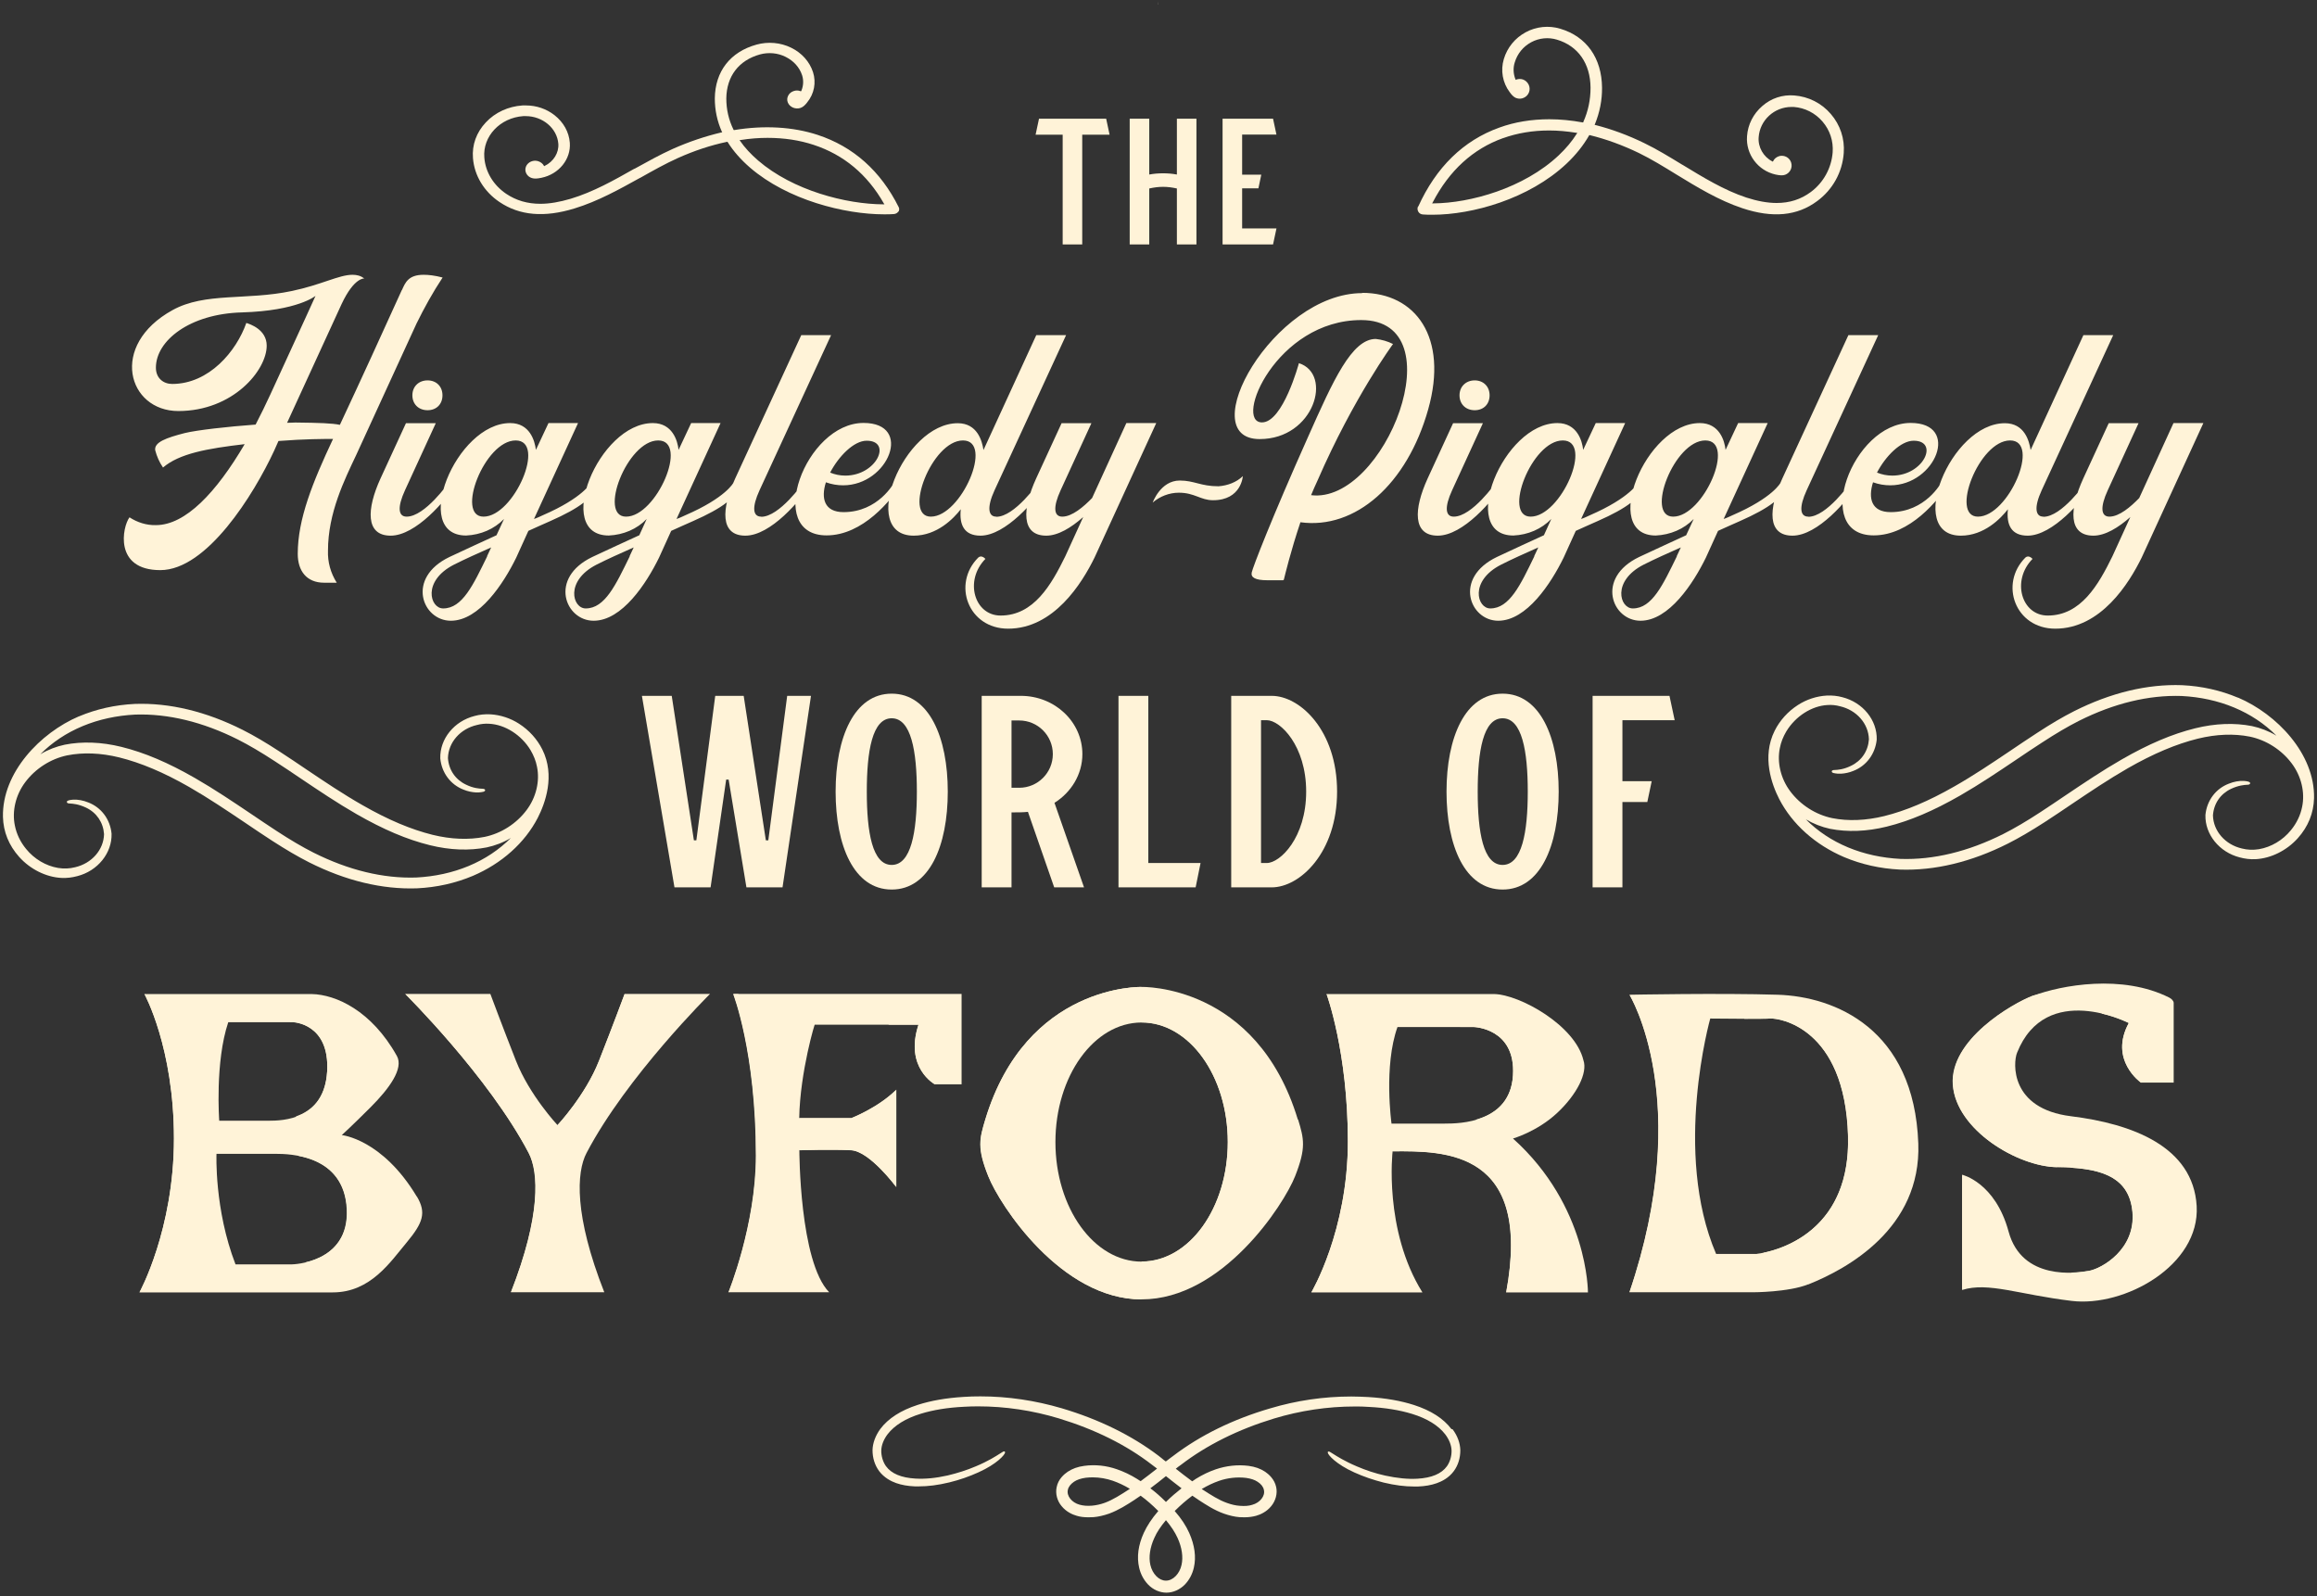 <svg width="614" height="423" viewBox="0 0 614 423" fill="none" xmlns="http://www.w3.org/2000/svg">
<rect x="0" y="0" width="614" height="423" fill="#333333" stroke="none"/>
<path d="M183.881 222.671H184.534L189.536 184.392H197.076L202.948 222.671H203.601L208.603 184.392H214.91L207.37 235.141H197.801L193.088 206.576H192.436L188.303 235.141H178.734L170.106 184.392H178.009L183.881 222.671Z" fill="#FFF3D8"/>
<path d="M221.436 209.765C221.436 195.411 226.365 183.811 236.298 183.811C246.23 183.811 251.16 195.411 251.16 209.765C251.16 224.12 246.302 235.72 236.298 235.72C226.293 235.72 221.436 224.12 221.436 209.765ZM242.967 209.765C242.967 199.036 241.445 190.336 236.298 190.336C231.15 190.336 229.7 199.036 229.7 209.765C229.7 220.495 231.15 229.195 236.298 229.195C241.445 229.195 242.967 220.495 242.967 209.765Z" fill="#FFF3D8"/>
<path d="M286.828 199.834C286.828 205.199 283.855 209.984 279.433 212.739L287.263 235.141H279.36L272.401 215.131C271.168 215.276 269.573 215.276 268.051 215.276V235.141H260.148V184.392H270.516C279.505 184.392 286.828 191.279 286.828 199.834ZM278.998 199.834C278.998 194.904 275.011 190.917 270.081 190.917H268.051V208.751H270.081C275.011 208.751 278.998 204.764 278.998 199.834Z" fill="#FFF3D8"/>
<path d="M304.3 228.688H318.147L316.842 235.141H296.397V184.392H304.3V228.688Z" fill="#FFF3D8"/>
<path d="M354.325 209.766C354.325 225.933 344.465 235.141 336.998 235.141H326.268V184.392H336.998C344.465 184.392 354.325 193.527 354.325 209.766ZM335.693 228.688C339.245 228.688 346.133 221.946 346.133 209.766C346.133 197.587 339.245 190.844 335.693 190.844H334.17V228.688H335.693Z" fill="#FFF3D8"/>
<path d="M383.324 209.765C383.324 195.411 388.254 183.811 398.186 183.811C408.119 183.811 413.048 195.411 413.048 209.765C413.048 224.12 408.191 235.72 398.186 235.72C388.182 235.72 383.324 224.12 383.324 209.765ZM404.856 209.765C404.856 199.036 403.334 190.336 398.186 190.336C393.039 190.336 391.589 199.036 391.589 209.765C391.589 220.495 393.039 229.195 398.186 229.195C403.334 229.195 404.856 220.495 404.856 209.765Z" fill="#FFF3D8"/>
<path d="M443.786 190.844H429.939V207.011H437.696L436.536 212.521H429.939V235.141H422.037V184.392H442.409L443.786 190.844Z" fill="#FFF3D8"/>
<path d="M275.334 31.459H293.133L294.039 35.7H286.789V64.772H281.606V35.7H274.428L275.334 31.459Z" fill="#FFF3D8"/>
<path d="M304.55 46.249C306.834 45.814 309.589 45.814 311.873 46.249V31.459H317.056V64.772H311.873V49.946C309.263 49.366 307.16 49.366 304.55 49.946V64.772H299.367V31.459H304.55V46.249Z" fill="#FFF3D8"/>
<path d="M338.263 35.664H329.164V46.285H334.239L333.478 49.91H329.164V60.531H338.263L337.356 64.772H323.98V31.459H337.356L338.263 35.7V35.664Z" fill="#FFF3D8"/>
<path d="M306.907 1.19H306.943L306.907 0.392V1.19Z" fill="#FFF3D8"/>
<path d="M575.951 112.146L566.888 131.975C564.641 134.295 561.596 136.904 558.986 136.904C556.739 136.904 556.485 134.403 558.551 129.908L566.707 112.146H558.805L552.062 126.791C548.365 134.874 548.039 141.943 554.745 141.943C557.898 141.943 561.378 139.804 564.532 137.013L559.783 147.417C556.086 154.956 551.446 163.113 542.638 163.113C535.714 163.113 532.959 153.869 538.614 148.105C538.614 148.105 537.635 146.945 536.729 147.743C529.733 154.739 534.047 166.592 544.631 166.592C556.739 166.592 564.206 154.558 567.541 147.743L583.889 112.11H575.987L575.951 112.146ZM524.151 136.904C516.683 136.904 524.404 116.714 532.669 116.714C540.934 116.714 532.234 136.904 524.151 136.904ZM541.478 136.904C539.339 136.904 538.977 134.403 541.043 129.908L560.001 88.802H552.099L538.107 119.251C537.744 116.822 536.475 112.146 531.292 112.146C516.828 112.146 504.902 141.943 519.619 141.943C525.818 141.943 530.204 137.376 532.089 134.947C531.654 139.079 532.995 141.943 537.309 141.943C543.943 141.943 551.954 132.591 554.89 127.951H552.642C552.642 127.951 546.371 136.941 541.514 136.941M501.459 126.03C500.009 126.03 498.668 125.74 497.399 125.232C499.646 120.919 503.67 116.786 507.114 116.786C513.928 116.786 509.796 126.03 501.459 126.03ZM514.4 127.915C514.4 127.915 510.267 135.708 501.024 135.708C495.913 135.708 495.006 132.047 496.348 127.806C497.87 128.35 499.392 128.603 500.915 128.603C512.95 128.603 519.583 112.074 506.316 112.074C490.874 112.074 479.999 141.871 496.529 141.871C506.135 141.871 513.675 132.518 516.647 127.878H514.4V127.915ZM479.202 136.904C476.954 136.904 476.701 134.403 478.767 129.908L497.725 88.802H489.823L472.314 126.791C468.617 134.874 468.291 141.943 474.997 141.943C481.703 141.943 489.642 132.591 492.578 127.951H490.33C490.33 127.951 484.059 136.941 479.202 136.941M444.366 147.417C440.669 154.956 437.805 161.228 432.694 161.228C429.178 161.228 427.112 153.941 435.558 149.628C438.422 148.178 441.829 146.655 445.418 145.06L444.33 147.38L444.366 147.417ZM443.388 136.904C435.92 136.904 443.641 116.714 451.906 116.714C460.171 116.714 451.471 136.904 443.388 136.904ZM471.843 127.915C471.843 127.915 469.886 131.866 459.084 136.542C458.286 136.904 457.561 137.267 456.764 137.521L468.436 112.11H460.606L457.271 119.215C457.017 116.786 455.64 112.11 450.456 112.11C435.993 112.11 424.067 141.907 438.784 141.907C442.626 141.726 446.251 140.203 448.825 137.521L446.831 141.834C443.17 143.538 439.11 145.35 434.362 147.598C422.762 153.18 427.184 164.49 434.724 164.49C442.264 164.49 448.716 154.594 452.051 147.779L455.277 140.674C457.344 139.768 459.229 138.862 461.113 138.064C468.835 134.657 472.713 131.793 474.054 127.915H471.807H471.843ZM406.595 147.417C402.934 154.956 400.034 161.228 394.923 161.228C391.407 161.228 389.34 153.941 397.786 149.628C400.65 148.178 404.057 146.655 407.646 145.06L406.559 147.38L406.595 147.417ZM405.616 136.904C398.149 136.904 405.87 116.714 414.135 116.714C422.4 116.714 413.7 136.904 405.616 136.904ZM434.072 127.915C434.072 127.915 432.078 131.866 421.312 136.542C420.515 136.904 419.79 137.267 418.992 137.521L430.664 112.11H422.871L419.536 119.215C419.282 116.786 417.905 112.11 412.721 112.11C398.258 112.11 386.332 141.907 401.049 141.907C404.927 141.726 408.48 140.203 411.09 137.521L409.132 141.834C405.435 143.538 401.411 145.35 396.663 147.598C385.063 153.18 389.485 164.49 397.025 164.49C404.565 164.49 411.017 154.594 414.352 147.779L417.578 140.674C419.645 139.768 421.53 138.862 423.414 138.064C431.136 134.657 434.978 131.793 436.355 127.915H434.108H434.072ZM396.373 127.915C396.373 127.915 390.102 136.904 385.244 136.904C382.997 136.904 382.743 134.403 384.809 129.908L392.965 112.146H385.063L378.321 126.791C374.623 134.874 374.297 141.943 381.003 141.943C387.709 141.943 395.648 132.591 398.584 127.951H396.336L396.373 127.915ZM386.767 104.752C386.767 107.071 388.398 108.703 390.79 108.703C393.183 108.703 394.741 107.071 394.741 104.752C394.741 102.432 393.11 100.8 390.79 100.8C388.47 100.8 386.767 102.432 386.767 104.752ZM360.994 77.674C337.468 77.674 315.936 116.351 333.807 116.351C348.27 116.351 353.273 99.133 344.21 96.233C344.21 96.233 340.005 111.929 334.423 111.929C326.883 111.929 338.193 84.814 360.74 84.814C386.042 84.814 366.938 133.642 347.436 131.213C347.98 129.945 348.524 128.603 349.14 127.335C358.746 105.259 369.15 91.158 369.15 91.158C367.7 90.433 366.177 89.998 364.582 89.817C358.202 89.817 353.273 100.873 346.711 115.59C336.924 137.484 331.994 150.317 331.704 151.694C331.414 153.035 332.683 153.76 335.837 153.76H339.969C339.969 153.76 340.223 153.688 340.223 153.579C340.513 152.419 342.035 146.039 344.609 138.391C359.145 140.384 372.883 128.35 378.466 108.485C383.867 89.382 375.131 77.601 360.957 77.601M322.86 128.857C318.183 128.857 316.48 127.335 312.637 127.335C307.526 127.335 305.46 133.171 305.46 133.171C307.345 131.54 309.846 130.561 312.384 130.561C316.589 130.561 318.147 132.555 321.446 132.555C328.986 132.555 329.348 126.175 329.348 126.175C327.644 127.806 325.325 128.676 322.896 128.857M298.464 112.146L289.402 131.975C287.154 134.295 284.109 136.904 281.499 136.904C279.252 136.904 278.998 134.403 281.064 129.908L289.22 112.146H281.318L274.576 126.791C270.878 134.874 270.552 141.943 277.258 141.943C280.412 141.943 283.892 139.804 287.046 137.013L282.297 147.417C278.6 154.956 273.96 163.113 265.151 163.113C258.228 163.113 255.473 153.869 261.127 148.105C261.127 148.105 260.149 146.945 259.243 147.743C252.246 154.739 256.56 166.592 267.145 166.592C279.252 166.592 286.719 154.558 290.054 147.743L306.403 112.11H298.5L298.464 112.146ZM246.664 136.904C239.233 136.904 246.918 116.714 255.183 116.714C263.447 116.714 254.748 136.904 246.664 136.904ZM263.991 136.904C261.852 136.904 261.49 134.403 263.556 129.908L282.514 88.802H274.612L260.62 119.251C260.257 116.822 258.989 112.146 253.805 112.146C239.342 112.146 227.416 141.943 242.133 141.943C248.332 141.943 252.718 137.376 254.603 134.947C254.168 139.079 255.509 141.943 259.822 141.943C266.456 141.943 274.467 132.591 277.403 127.951H275.156C275.156 127.951 268.885 136.941 264.027 136.941M224.008 126.03C222.558 126.03 221.217 125.74 219.985 125.232C222.232 120.919 226.256 116.786 229.663 116.786C236.478 116.786 232.346 126.03 224.008 126.03ZM236.913 127.915C236.913 127.915 232.781 135.708 223.537 135.708C218.426 135.708 217.52 132.047 218.861 127.806C220.384 128.35 221.906 128.603 223.428 128.603C235.463 128.603 242.097 112.074 228.83 112.074C213.387 112.074 202.513 141.871 219.042 141.871C228.648 141.871 236.188 132.518 239.161 127.878H236.913V127.915ZM201.715 136.904C199.468 136.904 199.214 134.403 201.28 129.908L220.239 88.802H212.336L194.828 126.791C191.131 134.874 190.804 141.943 197.51 141.943C204.216 141.943 212.155 132.591 215.091 127.951H212.844C212.844 127.951 206.573 136.941 201.715 136.941M166.88 147.417C163.182 154.956 160.319 161.228 155.208 161.228C151.692 161.228 149.662 153.941 158.071 149.628C160.935 148.178 164.342 146.655 167.931 145.06L166.844 147.38L166.88 147.417ZM165.901 136.904C158.47 136.904 166.191 116.714 174.42 116.714C182.648 116.714 173.985 136.904 165.901 136.904ZM194.357 127.915C194.357 127.915 192.399 131.866 181.597 136.542C180.8 136.904 180.075 137.267 179.277 137.521L190.949 112.11H183.156L179.821 119.215C179.567 116.786 178.19 112.11 173.006 112.11C158.543 112.11 146.617 141.907 161.334 141.907C165.212 141.726 168.801 140.203 171.375 137.521L169.417 141.834C165.72 143.538 161.696 145.35 156.948 147.598C145.348 153.18 149.77 164.49 157.31 164.49C164.85 164.49 171.302 154.594 174.637 147.779L177.863 140.674C179.93 139.768 181.814 138.862 183.699 138.064C191.421 134.657 195.299 131.793 196.64 127.915H194.393H194.357ZM129.108 147.417C125.411 154.956 122.547 161.228 117.436 161.228C113.92 161.228 111.854 153.941 120.3 149.628C123.164 148.178 126.571 146.655 130.16 145.06L129.072 147.38L129.108 147.417ZM128.13 136.904C120.662 136.904 128.383 116.714 136.648 116.714C144.913 116.714 136.213 136.904 128.13 136.904ZM156.585 127.915C156.585 127.915 154.628 131.866 143.825 136.542C143.028 136.904 142.303 137.267 141.506 137.521L153.178 112.11H145.348L142.013 119.215C141.723 116.786 140.382 112.11 135.198 112.11C120.735 112.11 108.809 141.907 123.526 141.907C127.405 141.726 130.957 140.203 133.567 137.521L131.573 141.834C127.876 143.538 123.852 145.35 119.104 147.598C107.504 153.18 111.926 164.49 119.466 164.49C127.006 164.49 133.458 154.594 136.793 147.779L140.019 140.674C142.086 139.768 143.97 138.862 145.855 138.064C153.576 134.657 157.419 131.793 158.796 127.915H156.549H156.585ZM118.886 127.915C118.886 127.915 112.615 136.904 107.758 136.904C105.51 136.904 105.256 134.403 107.323 129.908L115.479 112.146H107.576L100.834 126.791C97.137 134.874 96.811 141.943 103.517 141.943C110.223 141.943 118.161 132.591 121.097 127.951H118.85L118.886 127.915ZM109.28 104.752C109.28 107.071 110.911 108.703 113.304 108.703C115.696 108.703 117.255 107.071 117.255 104.752C117.255 102.432 115.66 100.8 113.304 100.8C110.948 100.8 109.28 102.432 109.28 104.752ZM106.489 76.84C101.088 88.766 95.614 100.728 90.068 112.581C88.002 112.146 84.667 112.038 78.323 111.965C77.707 111.965 76.874 112.038 76.076 112.038L90.539 80.537C93.874 73.432 96.557 73.795 96.557 73.795C95.578 73.07 94.599 72.816 93.403 72.816C89.814 72.816 85.138 75.499 77.236 77.13C65.382 79.631 54.327 77.42 45.736 82.168C28.771 91.521 33.882 108.92 47.258 108.92C61.721 108.92 70.675 98.154 70.675 91.593C70.675 87.279 66.18 85.866 65.274 85.576C62.664 93.043 55.414 101.743 45.627 101.743C43.307 101.743 41.313 100.22 41.313 97.429C41.313 90.252 50.303 83.147 64.114 82.785C78.94 82.35 83.616 78.398 83.616 78.398C83.616 78.398 80.825 84.597 71.69 104.425C70.421 107.216 69.08 109.899 67.739 112.509C60.308 113.053 52.224 113.959 48.962 114.756C44.032 116.025 40.806 117.185 41.132 119.324C41.567 120.955 42.219 122.477 43.198 123.891C47.512 120.194 54.87 118.852 64.839 117.692C57.299 130.525 49.143 139.152 41.313 139.152C38.812 139.224 36.383 138.427 34.317 137.086C32.432 139.587 30.112 151.078 42.473 151.078C54.834 151.078 67.231 131.068 72.632 119.469L73.792 116.859C80.788 116.315 85.827 116.315 88.256 116.315C82.855 127.806 78.903 137.521 78.903 146.764C78.903 151.259 81.223 154.413 85.9 154.413H89.234C87.603 151.803 86.806 148.939 86.915 145.894C86.915 135.926 91.301 127.117 94.382 120.592L110.368 85.757C112.434 81.552 114.681 77.492 117.291 73.541C115.225 72.997 113.594 72.816 112.253 72.816C108.229 72.816 107.395 74.882 106.525 76.84" fill="#FFF3D8"/>
<path d="M603.174 194.905C601.18 193.709 598.969 192.875 596.758 192.404C592.154 191.498 587.043 191.679 581.751 192.984C575.588 194.506 569.39 197.152 562.249 201.249C557.138 204.185 552.244 207.483 547.495 210.673C545.284 212.16 543.001 213.718 540.717 215.204C536.947 217.669 533.793 219.518 530.857 221.004C521.541 225.68 512.334 227.892 503.634 227.602C498.704 227.348 494.028 226.333 489.751 224.557C485.401 222.744 481.667 220.243 478.55 217.126C480.543 218.286 482.755 219.156 484.966 219.627C489.569 220.533 494.681 220.352 499.973 219.047C506.135 217.524 512.334 214.878 519.475 210.782C524.586 207.846 529.48 204.547 534.228 201.357C536.439 199.871 538.723 198.312 541.043 196.826C544.813 194.361 547.967 192.513 550.903 191.026C560.219 186.35 569.426 184.139 578.126 184.429C583.056 184.683 587.732 185.698 592.009 187.474C596.359 189.286 600.093 191.788 603.21 194.905M593.024 184.864C588.457 182.943 583.491 181.819 578.235 181.565C569.027 181.239 559.349 183.559 549.634 188.453C546.625 189.975 543.544 191.788 539.883 194.18C537.418 195.775 534.953 197.442 532.597 199.037C527.848 202.227 522.955 205.526 517.844 208.426C511.065 212.305 505.012 214.842 499.32 216.256C494.427 217.452 489.751 217.633 485.546 216.799C481.16 215.893 477.1 213.283 474.417 209.695C471.88 206.323 470.865 202.01 471.662 198.204C471.952 196.681 472.532 195.231 473.366 193.818C475.795 189.794 480.108 187.039 484.313 186.821C485.401 186.749 486.524 186.858 487.576 187.148C491.998 188.163 495.152 191.751 495.26 195.92C495.043 199.037 493.303 201.611 490.476 202.952C488.482 203.931 486.923 204.004 486.198 204.04C485.836 204.04 485.437 204.112 485.401 204.402C485.401 204.728 485.799 204.837 486.017 204.873C486.198 204.91 486.561 204.982 487.032 205.018C487.322 205.018 487.612 205.018 487.902 205.018C488.953 204.946 490.041 204.729 491.092 204.294C494.536 202.989 496.928 199.835 497.327 195.992C497.472 190.845 493.666 186.133 488.228 184.755C486.923 184.393 485.509 184.248 484.06 184.32C481.45 184.465 478.731 185.335 476.447 186.821C473.801 188.525 471.662 190.881 470.285 193.636C466.805 200.596 469.56 207.955 471.481 211.725C474.925 218.394 481.051 223.868 488.699 227.13C493.267 229.052 498.233 230.175 503.489 230.429C512.696 230.755 522.375 228.435 532.09 223.542C535.098 222.019 538.179 220.207 541.841 217.851C544.305 216.256 546.77 214.588 549.127 212.993C553.875 209.803 558.769 206.505 563.88 203.569C570.659 199.69 576.712 197.152 582.403 195.739C587.297 194.543 591.973 194.361 596.178 195.195C600.564 196.101 604.624 198.711 607.306 202.3C609.844 205.671 610.859 209.985 610.061 213.791C609.626 216.002 608.611 218.141 607.089 219.989C604.914 222.672 601.833 224.484 598.607 225.028C597.048 225.282 595.525 225.209 594.112 224.847C589.689 223.832 586.536 220.243 586.427 216.074C586.644 212.957 588.384 210.383 591.212 209.042C593.205 208.1 594.764 207.991 595.489 207.955C595.852 207.955 596.25 207.882 596.287 207.556C596.287 207.23 595.888 207.157 595.67 207.085C595.38 207.012 595.054 206.976 594.655 206.94C593.35 206.867 591.973 207.121 590.632 207.665C587.188 208.97 584.796 212.123 584.433 215.966C584.288 221.077 588.094 225.825 593.532 227.203C594.873 227.565 596.287 227.747 597.737 227.674C601.796 227.457 605.965 225.39 608.901 222.128C611.656 219.047 613.106 215.494 613.215 211.507C613.469 199.726 603.283 189.214 593.097 184.864" fill="#FFF3D8"/>
<path d="M10.753 199.835C12.747 198.639 14.958 197.805 17.169 197.334C21.773 196.428 26.884 196.609 32.176 197.914C38.338 199.436 44.537 202.082 51.678 206.179C56.789 209.115 61.683 212.413 66.431 215.603C68.643 217.09 70.926 218.648 73.21 220.135C76.98 222.599 80.134 224.448 83.07 225.934C92.386 230.611 101.593 232.822 110.293 232.532C115.223 232.278 119.899 231.263 124.176 229.487C128.526 227.674 132.26 225.173 135.377 222.056C133.383 223.252 131.172 224.086 128.961 224.557C124.357 225.463 119.246 225.282 113.954 223.977C107.792 222.454 101.593 219.808 94.452 215.712C89.341 212.776 84.447 209.477 79.699 206.287C77.487 204.801 75.204 203.242 72.884 201.756C69.114 199.291 65.96 197.443 63.024 195.956C53.708 191.28 44.501 189.069 35.801 189.359C30.871 189.613 26.195 190.628 21.918 192.404C17.568 194.216 13.834 196.718 10.717 199.835M20.939 189.83C25.506 187.909 30.472 186.785 35.728 186.532C44.936 186.205 54.614 188.525 64.329 193.419C67.338 194.941 70.419 196.754 74.08 199.146C76.545 200.741 79.01 202.409 81.366 204.004C86.115 207.194 91.008 210.492 96.119 213.392C102.898 217.271 108.952 219.808 114.643 221.222C119.536 222.418 124.212 222.599 128.417 221.766C132.803 220.86 136.863 218.25 139.546 214.661C142.083 211.29 143.098 206.976 142.301 203.17C142.011 201.648 141.431 200.198 140.597 198.784C138.168 194.76 133.855 192.005 129.65 191.788C128.562 191.715 127.439 191.824 126.387 192.114C121.965 193.129 118.811 196.718 118.703 200.886C118.92 204.004 120.66 206.577 123.487 207.919C125.481 208.897 127.04 208.97 127.765 209.006C128.127 209.006 128.526 209.079 128.562 209.369C128.562 209.695 128.164 209.804 127.946 209.84C127.765 209.876 127.402 209.949 126.931 209.985C126.641 209.985 126.351 209.985 126.061 209.985C125.01 209.912 123.922 209.695 122.871 209.26C119.428 207.955 117.035 204.801 116.673 200.959C116.528 195.811 120.334 191.099 125.771 189.722C127.076 189.359 128.49 189.214 129.94 189.287C132.55 189.432 135.268 190.302 137.552 191.788C140.198 193.491 142.337 195.848 143.714 198.603C147.194 205.562 144.439 212.921 142.518 216.691C139.075 223.361 132.948 228.834 125.3 232.097C120.733 234.018 115.766 235.142 110.51 235.395C101.303 235.722 91.625 233.402 81.91 228.508C78.901 226.986 75.82 225.173 72.159 222.817C69.694 221.222 67.229 219.555 64.873 217.96C60.124 214.77 55.23 211.471 50.119 208.535C43.341 204.656 37.287 202.119 31.596 200.705C26.703 199.509 22.026 199.328 17.822 200.161C13.435 201.068 9.375 203.677 6.693 207.266C4.156 210.637 3.141 214.951 3.938 218.757C4.373 220.968 5.388 223.107 6.911 224.956C9.085 227.638 12.167 229.451 15.393 229.994C16.951 230.248 18.474 230.176 19.888 229.813C24.31 228.798 27.464 225.209 27.573 221.041C27.355 217.923 25.615 215.35 22.788 214.008C20.794 213.066 19.235 212.957 18.51 212.921C18.148 212.921 17.749 212.848 17.713 212.522C17.713 212.196 18.111 212.123 18.329 212.051C18.619 211.978 18.945 211.942 19.344 211.906C20.649 211.833 22.026 212.087 23.368 212.631C26.811 213.936 29.204 217.09 29.566 220.932C29.711 226.043 25.905 230.792 20.468 232.169C19.127 232.532 17.713 232.713 16.263 232.64C12.203 232.423 8.034 230.357 5.098 227.094C2.343 224.013 0.893 220.461 0.784 216.473C0.531 204.692 10.717 194.18 20.903 189.83" fill="#FFF3D8"/>
<path d="M318.507 394.527H318.543C320.066 393.621 321.552 392.932 323.002 392.425C325.249 391.627 327.823 391.337 330.215 391.627C331.484 391.809 332.499 392.135 333.297 392.678C334.203 393.258 334.783 394.02 334.928 394.817C335.327 396.412 333.877 398.225 331.81 398.768C330.904 399.058 329.853 399.131 328.512 399.022C327.461 398.95 326.337 398.696 325.141 398.261C322.966 397.5 320.863 396.122 318.833 394.817L318.471 394.6L318.507 394.527ZM299.404 394.527L299.077 394.745C297.048 396.05 294.945 397.427 292.77 398.225C291.574 398.66 290.486 398.877 289.399 398.986C288.058 399.095 287.007 398.986 286.1 398.732C284.034 398.188 282.584 396.376 282.983 394.781C283.128 394.02 283.708 393.258 284.614 392.642C285.412 392.098 286.427 391.772 287.695 391.591C288.312 391.519 288.964 391.482 289.58 391.482C291.393 391.482 293.205 391.808 294.909 392.388C296.359 392.896 297.845 393.585 299.367 394.491C299.367 394.491 299.367 394.491 299.404 394.491M308.973 418.85H308.937C307.125 418.85 305.385 417.074 304.841 414.682C304.37 412.615 304.732 410.078 305.892 407.541C306.545 406.018 307.56 404.532 308.973 402.828C310.387 404.532 311.366 406.018 312.055 407.541C313.215 410.078 313.577 412.615 313.106 414.682C312.598 417.038 310.822 418.85 309.01 418.85H308.973ZM308.973 398.007L308.865 397.898C307.596 396.63 306.255 395.433 304.841 394.382C306.255 393.331 307.632 392.243 308.973 391.156C310.315 392.207 311.692 393.331 313.106 394.382C311.728 395.47 310.351 396.63 309.082 397.898L308.973 398.007ZM384.625 378.686C382.523 375.895 379.188 373.756 374.693 372.307C371.177 371.183 367.262 370.494 362.622 370.204C361.136 370.132 359.613 370.059 358.091 370.059C350.805 370.059 343.591 371.11 336.559 373.213C326.663 376.113 318.036 380.354 310.858 385.827C310.786 385.864 310.532 386.081 310.17 386.335C309.735 386.661 309.191 387.096 308.937 387.277C308.683 387.096 308.14 386.697 307.741 386.335C307.379 386.081 307.125 385.827 307.052 385.791C299.875 380.354 291.248 376.113 281.352 373.176C274.319 371.11 267.07 370.023 259.82 370.023C258.297 370.023 256.811 370.059 255.289 370.168C250.685 370.458 246.734 371.147 243.218 372.27C238.723 373.72 235.388 375.859 233.285 378.65C232.017 380.39 231.255 382.384 231.219 384.269C231.219 386.335 231.799 388.22 232.959 389.815C234.3 391.591 236.149 392.534 237.49 393.005C238.94 393.512 240.571 393.802 242.456 393.875C242.783 393.875 243.109 393.875 243.435 393.875C245.973 393.875 248.546 393.548 251.555 392.823C254.237 392.171 256.847 391.265 259.312 390.141C264.133 387.966 266.308 385.501 266.345 384.885C266.345 384.74 266.272 384.667 266.272 384.667C266.272 384.667 266.163 384.595 266.091 384.595C265.91 384.595 265.692 384.74 265.003 385.175C263.916 385.864 261.922 387.169 258.624 388.546C256.267 389.561 253.73 390.359 251.156 390.975C247.93 391.7 245.175 391.954 242.601 391.809C238.832 391.591 236.222 390.504 234.772 388.51C233.974 387.386 233.503 385.827 233.539 384.341C233.575 382.927 234.192 381.405 235.207 380.064C237.019 377.708 239.992 375.859 244.015 374.626C247.314 373.611 251.084 372.995 255.47 372.778C256.702 372.705 257.935 372.669 259.204 372.669C266.417 372.669 273.631 373.756 280.59 375.859C290.124 378.759 298.425 382.855 305.276 388.147C305.711 388.474 306.146 388.836 306.617 389.162C305.167 390.286 303.754 391.41 302.267 392.497C302.122 392.425 301.869 392.243 301.687 392.135C301.506 392.026 301.397 391.954 301.361 391.917C299.549 390.794 297.773 389.96 295.996 389.344C293.205 388.365 290.233 388.039 287.333 388.437C285.593 388.655 284.143 389.199 282.947 389.996C282.04 390.612 280.409 391.953 280.01 394.092C279.648 395.76 280.119 397.681 281.315 399.095C282.548 400.617 284.179 401.342 285.339 401.668C286.282 401.958 287.297 402.067 288.42 402.067C288.855 402.067 289.29 402.067 289.761 402.031C291.066 401.922 292.48 401.596 293.93 401.088C296.468 400.146 298.606 398.768 300.672 397.427L300.926 397.246C301.361 396.956 301.832 396.63 302.267 396.34C303.862 397.5 305.385 398.841 306.835 400.291L306.944 400.4C305.167 402.466 303.971 404.314 303.101 406.199C301.615 409.462 301.216 412.579 301.869 415.407C302.267 417.147 303.065 418.633 304.225 419.865C305.53 421.243 307.342 422.04 309.118 422.04C310.895 422.04 312.707 421.206 314.012 419.865C315.172 418.633 315.97 417.147 316.368 415.407C317.021 412.579 316.586 409.462 315.136 406.199C314.266 404.278 313.07 402.429 311.293 400.4L311.402 400.291C312.852 398.841 314.375 397.536 315.97 396.34C316.405 396.63 316.876 396.956 317.311 397.246L317.564 397.427C319.631 398.768 321.769 400.182 324.307 401.088C325.757 401.596 327.134 401.922 328.439 402.031C328.91 402.067 329.382 402.067 329.78 402.067C330.904 402.067 331.919 401.922 332.862 401.668C334.022 401.342 335.653 400.617 336.885 399.095C338.045 397.681 338.553 395.796 338.19 394.092C337.755 391.953 336.16 390.612 335.254 389.996C334.058 389.199 332.572 388.655 330.868 388.437C327.968 388.075 324.996 388.401 322.204 389.344C320.392 389.96 318.652 390.794 316.84 391.917C316.803 391.917 316.658 392.026 316.477 392.171C316.296 392.316 316.042 392.461 315.933 392.533C314.447 391.446 312.961 390.286 311.583 389.199C312.018 388.836 312.453 388.51 312.925 388.184C319.776 382.927 328.077 378.795 337.61 375.895C344.57 373.793 351.784 372.705 358.997 372.705C360.23 372.705 361.498 372.705 362.695 372.814C367.081 373.031 370.851 373.648 374.186 374.663C378.209 375.895 381.182 377.744 382.994 380.1C384.009 381.441 384.625 382.964 384.662 384.377C384.698 385.864 384.227 387.422 383.429 388.546C381.979 390.54 379.369 391.627 375.599 391.845C373.026 391.99 370.271 391.7 367.044 391.011C364.435 390.431 361.933 389.597 359.577 388.582C356.315 387.205 354.285 385.9 353.197 385.211C352.509 384.776 352.291 384.631 352.11 384.631C352.001 384.631 351.965 384.667 351.965 384.667C351.929 384.667 351.82 384.776 351.856 384.921C351.892 385.537 354.067 388.002 358.888 390.177C361.353 391.301 363.963 392.171 366.646 392.86C369.654 393.585 372.264 393.911 374.766 393.911C375.092 393.911 375.418 393.911 375.744 393.911C377.629 393.838 379.26 393.548 380.71 393.041C382.052 392.57 383.9 391.663 385.242 389.851C386.401 388.292 386.981 386.371 386.981 384.305C386.945 382.42 386.22 380.426 384.915 378.723" fill="#FFF3D8"/>
<path d="M398.328 36.605C402.062 35.264 406.194 34.575 410.508 34.575C412.828 34.575 415.256 34.792 417.721 35.191H417.975L417.83 35.445C416.561 37.475 414.93 39.396 413.045 41.172C403.802 49.872 389.664 53.823 379.805 53.896H379.515L379.66 53.642C384.046 45.196 390.317 39.468 398.292 36.605M375.781 54.693C375.564 55.128 375.6 55.672 375.853 56.107C376.107 56.542 376.542 56.795 377.05 56.832C377.847 56.904 378.717 56.904 379.623 56.904C390.136 56.904 405.179 52.736 415.147 43.347C417.576 41.063 419.57 38.562 421.092 35.916L421.165 35.807H421.274C425.587 36.858 429.973 38.453 434.323 40.556C437.586 42.151 440.848 44.145 444.255 46.247C449.765 49.618 455.493 53.098 461.691 55.164C469.739 57.847 476.263 57.23 481.556 53.279C485.652 50.271 488.226 45.631 488.588 40.556C488.878 36.75 487.646 33.089 485.181 30.225C482.716 27.325 479.236 25.585 475.466 25.295C472.385 25.041 469.376 26.02 467.02 28.086C464.627 30.152 463.178 32.98 462.96 36.097C462.598 40.846 465.824 45.196 470.5 46.247C471.696 46.501 472.385 46.537 473.037 46.319C474.378 45.848 475.103 44.362 474.632 43.021C474.27 41.97 473.291 41.281 472.167 41.281C471.877 41.281 471.587 41.317 471.334 41.426C470.717 41.643 470.174 42.078 469.884 42.695L469.811 42.84L469.666 42.767C467.31 41.571 465.824 38.997 466.041 36.351C466.367 31.856 470.174 28.34 474.741 28.34C474.922 28.34 475.14 28.34 475.321 28.34C478.293 28.558 481.012 29.935 482.969 32.219C484.927 34.502 485.869 37.366 485.652 40.375C485.326 44.543 483.223 48.386 479.852 50.887C477.206 52.844 474.233 53.787 470.79 53.787C468.361 53.787 465.642 53.279 462.742 52.337C456.834 50.379 451.288 46.972 445.923 43.71L445.778 43.637C442.334 41.535 439.072 39.541 435.701 37.91C431.387 35.807 427.037 34.212 422.76 33.125H422.579L422.651 32.907C423.92 29.79 424.572 26.528 424.536 23.229C424.463 15.399 420.44 9.672 413.444 7.606C410.435 6.699 407.1 7.026 404.309 8.548C401.482 10.07 399.415 12.608 398.509 15.653C397.603 18.662 398.183 21.924 400.068 24.425C400.539 25.078 401.083 25.73 401.808 25.984C402.46 26.238 403.185 26.201 403.802 25.911C404.454 25.621 404.925 25.114 405.179 24.461C405.433 23.809 405.396 23.084 405.106 22.468C404.816 21.851 404.309 21.344 403.657 21.09C403.077 20.873 402.424 20.873 401.808 21.09L401.663 21.163L401.59 21.018C401.01 19.568 400.938 17.973 401.409 16.523C402.098 14.239 403.62 12.354 405.759 11.194C407.825 10.07 410.326 9.817 412.574 10.505C418.192 12.173 421.455 16.849 421.491 23.265C421.491 26.383 420.875 29.427 419.57 32.327V32.436H419.389C416.38 31.892 413.444 31.602 410.58 31.602C405.868 31.602 401.373 32.327 397.313 33.814C387.816 37.221 380.566 44.29 375.817 54.766" fill="#FFF3D8"/>
<path d="M234.12 54.149C224.224 54.113 210.123 50.488 200.88 42.513C198.995 40.882 197.363 39.142 196.095 37.294L195.95 37.112H196.203C198.668 36.714 201.097 36.532 203.417 36.532C207.767 36.532 211.863 37.149 215.597 38.381C223.572 40.991 229.843 46.211 234.229 53.932L234.374 54.149H234.084H234.12ZM238.071 56.143C238.325 55.744 238.361 55.273 238.144 54.874C233.359 45.305 226.145 38.852 216.648 35.735C210.087 33.596 202.475 33.161 194.572 34.466H194.464L194.391 34.394C193.086 31.747 192.47 28.956 192.47 26.093C192.542 20.22 195.768 15.979 201.387 14.42C203.635 13.804 206.136 14.022 208.202 15.073C210.304 16.124 211.863 17.828 212.552 19.93C212.987 21.271 212.914 22.721 212.371 24.026L212.298 24.171H212.153C211.573 23.918 210.884 23.918 210.304 24.135C209.652 24.353 209.144 24.788 208.854 25.368C208.564 25.948 208.528 26.6 208.782 27.18C209.036 27.796 209.507 28.231 210.159 28.521C210.776 28.775 211.501 28.811 212.153 28.594C212.878 28.34 213.422 27.76 213.893 27.144C215.778 24.86 216.322 21.851 215.452 19.133C214.545 16.342 212.479 14.022 209.652 12.644C206.861 11.267 203.526 10.977 200.517 11.81C193.521 13.732 189.497 18.915 189.425 26.093C189.425 29.137 190.041 32.11 191.31 34.937L191.382 35.082H191.201C186.924 36.097 182.574 37.547 178.26 39.468C174.889 40.991 171.627 42.803 168.147 44.725H168.074C162.709 47.77 157.163 50.887 151.255 52.663C148.318 53.533 145.636 54.004 143.207 54.004C139.764 54.004 136.791 53.134 134.145 51.358C130.774 49.075 128.635 45.595 128.345 41.752C127.874 36.134 132.514 31.204 138.676 30.769C138.857 30.769 139.075 30.769 139.292 30.769C143.824 30.769 147.63 33.995 147.956 38.091C148.137 40.483 146.687 42.84 144.331 43.963L144.186 44.036L144.114 43.891C143.824 43.347 143.28 42.948 142.664 42.731C142.41 42.658 142.12 42.586 141.83 42.586C140.706 42.586 139.727 43.238 139.365 44.181C138.894 45.413 139.619 46.791 140.96 47.19C141.576 47.371 142.265 47.371 143.461 47.117C148.101 46.175 151.327 42.187 151.001 37.837C150.783 34.974 149.333 32.4 146.941 30.515C144.802 28.848 142.156 27.941 139.401 27.941C139.075 27.941 138.785 27.941 138.459 27.941C134.689 28.195 131.209 29.79 128.744 32.436C126.243 35.082 125.047 38.417 125.337 41.897C125.699 46.537 128.273 50.778 132.369 53.533C137.697 57.122 144.222 57.702 152.233 55.237C158.432 53.352 164.123 50.162 169.633 47.117H169.669C173.077 45.196 176.303 43.383 179.601 41.897C183.951 39.94 188.337 38.49 192.651 37.584H192.76L192.832 37.656C194.355 40.085 196.348 42.332 198.777 44.435C208.709 52.989 223.789 56.795 234.301 56.795C235.244 56.795 236.114 56.795 236.875 56.723C237.382 56.687 237.817 56.433 238.071 56.034" fill="#FFF3D8"/>
<path d="M77.489 335.042H62.409C56.754 320.398 57.371 305.753 57.371 305.753H72.994C76.873 305.753 91.155 306.043 91.88 320.398C92.605 334.789 77.416 335.042 77.416 335.042M60.488 270.882H77.634C77.634 270.882 87.421 271.135 86.696 283.931C85.971 296.727 74.988 296.981 71.109 296.981H58.096C58.096 296.981 56.936 281.43 60.488 270.882ZM110.439 317.063C101.268 301.802 90.575 300.787 90.575 300.787C90.575 300.787 93.148 298.467 98.187 293.428C103.226 288.39 106.996 283.134 105.183 279.835C98.477 267.8 89.016 263.559 82.636 263.414H38.267C38.267 263.414 46.097 277.551 46.097 301.729C46.097 325.908 36.962 342.473 36.962 342.473H88.182C98.223 342.473 103.479 334.354 107.793 329.206C112.07 324.059 113.049 321.376 110.476 317.063" fill="#FFF3D8"/>
<path d="M370.344 272.15H390.534C390.534 272.15 401.699 272.404 400.938 284.946C400.177 297.525 386.91 297.742 382.813 297.742H368.749C368.749 297.742 366.61 282.481 370.344 272.114M400.938 301.693C400.938 301.693 407.318 299.881 412.61 294.951C417.902 290.021 420.766 284.257 419.606 280.959C417.431 271.715 402.678 263.523 395.936 263.414H351.53C351.53 263.414 357.185 278.748 357.185 302.491C357.185 326.234 347.507 342.473 347.507 342.473H376.941C366.61 325.944 369.039 305.101 369.039 305.101C382.85 304.992 406.085 304.811 399.126 342.473H420.802C420.802 342.473 420.911 319.636 400.938 301.693Z" fill="#FFF3D8"/>
<path d="M188.086 263.378H165.539C165.539 263.378 162.385 271.861 158.76 281.068C155.136 290.275 147.741 298.141 147.741 298.141C147.741 298.141 140.346 290.275 136.721 281.068C133.096 271.861 129.942 263.378 129.942 263.378H107.396C107.396 263.378 129.471 285.236 140.128 305.536C142.811 310.611 143.391 322.102 135.416 342.438H160.138C152.127 322.102 152.743 310.647 155.426 305.536C166.083 285.2 188.158 263.378 188.158 263.378" fill="#FFF3D8"/>
<path d="M254.819 263.378V287.339H247.75C247.75 287.339 239.631 282.989 243.401 271.534H215.924C216.105 270.483 212.009 283.932 211.791 296.292H225.602C225.602 296.292 232.671 293.574 237.528 288.753V314.562C237.528 314.562 230.46 304.992 225.494 304.775C220.527 304.521 211.828 304.775 211.828 304.775C211.828 304.775 211.828 334.318 219.73 342.438H193.087C193.087 342.438 200.373 324.603 200.373 306.188C200.373 278.712 194.356 263.378 194.356 263.378" fill="#FFF3D8"/>
<path d="M302.523 334.317C289.908 334.317 279.686 320.107 279.686 302.635C279.686 285.163 289.908 270.954 302.523 270.954C315.137 270.954 325.36 285.127 325.36 302.635C325.36 320.144 315.137 334.317 302.523 334.317ZM343.919 296.654C333.008 260.623 302.523 261.529 302.523 261.529C302.523 261.529 272.037 260.659 261.126 296.654C259.568 301.838 258.951 304.194 261.924 311.697C264.896 319.237 281.172 344.322 302.559 344.322C323.946 344.322 340.222 319.237 343.194 311.697C346.167 304.158 345.55 301.801 343.992 296.654" fill="#FFF3D8"/>
<path d="M465.536 332.287H454.77C443.207 305.354 453.212 269.903 453.212 269.903C453.212 269.903 466.914 270.048 469.197 269.903C471.445 269.758 488.953 272.222 489.751 301.077C490.548 329.931 465.573 332.251 465.573 332.251M479.166 340.371C489.533 336.238 509.144 325.509 508.346 303.034C507.259 272.549 486.162 264.066 471.082 263.595C456.003 263.124 431.825 263.595 431.825 263.595C431.825 263.595 449.079 291.616 431.825 342.437H464.558C464.558 342.437 473.946 342.437 479.166 340.334" fill="#FFF3D8"/>
<path d="M575.949 286.87H567.358C567.358 286.87 558.767 280.889 564.132 271.066C564.132 271.066 542.165 259.828 534.517 278.968C533.429 281.65 532.668 293.794 548.799 295.788C564.93 297.781 581.169 303.762 582.112 319.567C583.018 335.371 562.936 346.427 548.98 344.724C535.024 343.056 526.868 339.649 519.981 341.824V311.302C519.981 311.302 528.717 313.296 532.269 326.345C535.785 339.395 550.213 337.401 553.62 336.785C556.991 336.169 566.053 331.094 565.111 321.126C564.205 311.157 555.614 309.453 545.174 309.308C534.734 309.163 518.458 299.485 517.552 287.523C516.646 275.561 533.32 265.955 538.722 263.888C546.298 261.025 562.428 258.089 574.862 264.36C575.369 264.613 575.986 265.157 576.022 265.737V286.907L575.949 286.87Z" fill="#FFF3D8"/>
<path d="M38.267 263.378C38.267 263.378 46.097 277.515 46.097 301.694C46.097 325.872 36.962 342.438 36.962 342.438L50.882 332.034V272.767L38.267 263.378Z" fill="#FFF3D8"/>
<mask id="mask0_36_15007" style="mask-type:luminance" maskUnits="userSpaceOnUse" x="72" y="262" width="34" height="82">
<path d="M105.508 262.471H72.92V343.342H105.508V262.471Z" fill="white"/>
</mask>
<g mask="url(#mask0_36_15007)">
<path d="M83.432 300.894C83.432 300.894 85.643 298.72 90.03 294.043C94.379 289.367 97.678 284.474 96.083 281.392C90.283 270.191 82.055 266.204 76.545 266.095L76.871 270.844H77.632C77.632 270.844 87.42 271.098 86.695 283.894C86.26 291.288 82.417 294.442 78.466 295.82L79.155 306.296C84.665 307.383 91.443 310.573 91.951 320.36C92.458 330.256 85.426 333.482 81.004 334.497L81.33 339.681C90.03 339.681 94.597 332.105 98.331 327.32C102.064 322.535 102.898 320.034 100.687 316.01C92.748 301.764 83.505 300.822 83.505 300.822" fill="#FFF3D8"/>
</g>
<mask id="mask1_36_15007" style="mask-type:luminance" maskUnits="userSpaceOnUse" x="383" y="262" width="32" height="45">
<path d="M414.569 262.471H383.286V306.368H414.569V262.471Z" fill="white"/>
</mask>
<g mask="url(#mask1_36_15007)">
<path d="M410.763 281.393C404.31 270.192 395.175 266.204 389.013 266.095L386.911 272.149H390.536C390.536 272.149 401.7 272.403 400.939 284.945C400.504 292.267 395.792 295.348 391.152 296.69L392.131 302.707C392.131 302.707 391.949 300.133 397.278 298.176C402.606 296.218 412.357 287.265 410.763 281.356" fill="#FFF3D8"/>
</g>
<path d="M127.62 272.767L107.357 263.378C107.357 263.378 129.433 285.236 140.09 305.536C142.736 310.611 143.352 322.102 135.377 342.438L147.738 335.913V305.79C135.414 292.196 127.656 272.767 127.656 272.767" fill="#FFF3D8"/>
<mask id="mask2_36_15007" style="mask-type:luminance" maskUnits="userSpaceOnUse" x="144" y="259" width="32" height="51">
<path d="M175.47 259.754H144.114V309.197H175.47V259.754Z" fill="white"/>
</mask>
<g mask="url(#mask2_36_15007)">
<path d="M147.705 305.572C162.096 286.867 171.811 269.866 171.811 269.866L165.503 263.414C165.503 263.414 162.35 271.896 158.725 281.103C155.1 290.311 147.705 298.177 147.705 298.177" fill="#FFF3D8"/>
</g>
<path d="M206.316 271.316V334.97L193.012 342.473C193.012 342.473 200.298 324.639 200.298 306.224C200.298 278.748 194.281 263.414 194.281 263.414H195.586" fill="#FFF3D8"/>
<mask id="mask3_36_15007" style="mask-type:luminance" maskUnits="userSpaceOnUse" x="208" y="285" width="34" height="34">
<path d="M241.116 285.126H208.166V318.222H241.116V285.126Z" fill="white"/>
</mask>
<g mask="url(#mask3_36_15007)">
<path d="M211.792 296.292H225.603C225.603 296.292 232.672 293.574 237.529 288.753L230.642 300.896L237.529 314.598C237.529 314.598 230.461 305.029 225.495 304.811C220.528 304.557 211.829 304.811 211.829 304.811" fill="#FFF3D8"/>
</g>
<mask id="mask4_36_15007" style="mask-type:luminance" maskUnits="userSpaceOnUse" x="231" y="263" width="23" height="28">
<path d="M253.297 263.601H231.729V290.969H253.297V263.601Z" fill="white"/>
</mask>
<g mask="url(#mask4_36_15007)">
<path d="M243.655 267.224C243.655 267.224 248.911 267.985 248.114 271.538C247.352 275.054 247.135 276.178 249.672 281.615L247.751 287.342C247.751 287.342 239.631 282.992 243.401 271.538H235.354" fill="#FFF3D8"/>
</g>
<mask id="mask5_36_15007" style="mask-type:luminance" maskUnits="userSpaceOnUse" x="298" y="261" width="40" height="83">
<path d="M337.72 261.89H298.897V343.958H337.72V261.89Z" fill="white"/>
</mask>
<g mask="url(#mask5_36_15007)">
<path d="M333.116 297.272C325.033 264.721 302.522 265.518 302.522 265.518V270.919C315.137 270.919 325.359 285.092 325.359 302.601C325.359 320.109 315.137 334.282 302.522 334.282V340.3C318.327 340.3 330.361 317.644 332.536 310.829C334.747 304.014 334.276 301.912 333.116 297.236" fill="#FFF3D8"/>
</g>
<mask id="mask6_36_15007" style="mask-type:luminance" maskUnits="userSpaceOnUse" x="256" y="257" width="51" height="91">
<path d="M306.146 257.872H256.159V347.951H306.146V257.872Z" fill="white"/>
</mask>
<g mask="url(#mask6_36_15007)">
<path d="M302.52 339.832C286.244 339.832 273.847 317.466 271.563 310.76C269.28 304.054 269.751 301.952 270.947 297.348C279.248 265.231 302.484 266.029 302.484 266.029V261.534C302.484 261.534 271.998 260.664 261.087 296.659C259.529 301.843 258.876 304.199 261.885 311.703C264.857 319.243 281.133 344.327 302.52 344.327" fill="#FFF3D8"/>
</g>
<path d="M351.53 263.378C351.53 263.378 357.185 278.712 357.185 302.455C357.185 326.198 347.507 342.438 347.507 342.438L362.26 333.991V272.767" fill="#FFF3D8"/>
<mask id="mask7_36_15007" style="mask-type:luminance" maskUnits="userSpaceOnUse" x="365" y="298" width="49" height="49">
<path d="M413.625 298.037H365.45V346.067H413.625V298.037Z" fill="white"/>
</mask>
<g mask="url(#mask7_36_15007)">
<path d="M369.076 305.069C382.887 304.961 406.122 304.743 399.162 342.442L410.001 333.67C410.001 333.67 410.11 312.573 392.13 302.713H391.949C383.213 301.626 372.012 301.626 372.012 301.626" fill="#FFF3D8"/>
</g>
<path d="M431.786 263.598C431.786 263.598 449.041 291.618 431.786 342.44L444.401 334.936V272.261" fill="#FFF3D8"/>
<mask id="mask8_36_15007" style="mask-type:luminance" maskUnits="userSpaceOnUse" x="458" y="262" width="45" height="78">
<path d="M502.8 262.471H458.286V339.609H502.8V262.471Z" fill="white"/>
</mask>
<g mask="url(#mask8_36_15007)">
<path d="M499.175 302.888C498.087 275.883 482.283 266.095 461.911 266.095L462.237 269.974C465.318 269.974 468.218 269.974 469.16 269.901C471.408 269.757 488.916 272.221 489.714 301.076C490.366 325.181 473.148 330.764 467.384 331.96L464.303 335.984C475.975 334.932 499.175 327.175 499.175 302.888Z" fill="#FFF3D8"/>
</g>
<mask id="mask9_36_15007" style="mask-type:luminance" maskUnits="userSpaceOnUse" x="513" y="258" width="53" height="55">
<path d="M565.581 258.122H513.817V312.894H565.581V258.122Z" fill="white"/>
</mask>
<g mask="url(#mask9_36_15007)">
<path d="M545.099 309.267C534.659 309.122 518.384 299.444 517.477 287.482C516.571 275.519 533.246 265.913 538.647 263.847C538.647 263.847 559.526 258.192 561.955 265.515C561.955 265.515 529.875 258.664 526.975 284.437C525.887 287.119 529.331 300.93 545.425 302.924" fill="#FFF3D8"/>
</g>
<path d="M526.796 333.12L519.945 341.82V311.298C519.945 311.298 525.636 317.388 526.796 333.157" fill="#FFF3D8"/>
<mask id="mask10_36_15007" style="mask-type:luminance" maskUnits="userSpaceOnUse" x="545" y="299" width="32" height="45">
<path d="M576.457 299.412H545.174V343.962H576.457V299.412Z" fill="white"/>
</mask>
<g mask="url(#mask10_36_15007)">
<path d="M572.796 321.09C572.144 309.091 560.399 304.524 548.799 303.038V309.418C557.535 309.961 564.241 312.317 565.075 321.09C565.981 331.058 556.955 336.133 553.584 336.749C552.678 336.894 550.974 337.184 548.944 337.221V340.229C559.022 341.498 573.521 333.124 572.832 321.126" fill="#FFF3D8"/>
</g>
<mask id="mask11_36_15007" style="mask-type:luminance" maskUnits="userSpaceOnUse" x="552" y="261" width="23" height="30">
<path d="M574.537 261.456H552.606V290.492H574.537V261.456Z" fill="white"/>
</mask>
<g mask="url(#mask11_36_15007)">
<path d="M569.642 268.415C569.642 268.415 569.714 268.633 569.75 268.778C569.75 268.778 569.714 268.596 569.642 268.415ZM569.388 267.581C569.46 267.835 569.569 268.161 569.642 268.415C569.533 268.016 569.424 267.726 569.388 267.581ZM570.91 281.429C568.192 274.831 570.729 272.076 569.75 268.814C564.494 265.551 557.716 265.225 556.229 265.116L556.991 268.596C561.159 269.575 564.132 271.098 564.132 271.098C558.767 280.921 567.358 286.902 567.358 286.902L570.91 281.465V281.429Z" fill="#FFF3D8"/>
</g>
</svg>
